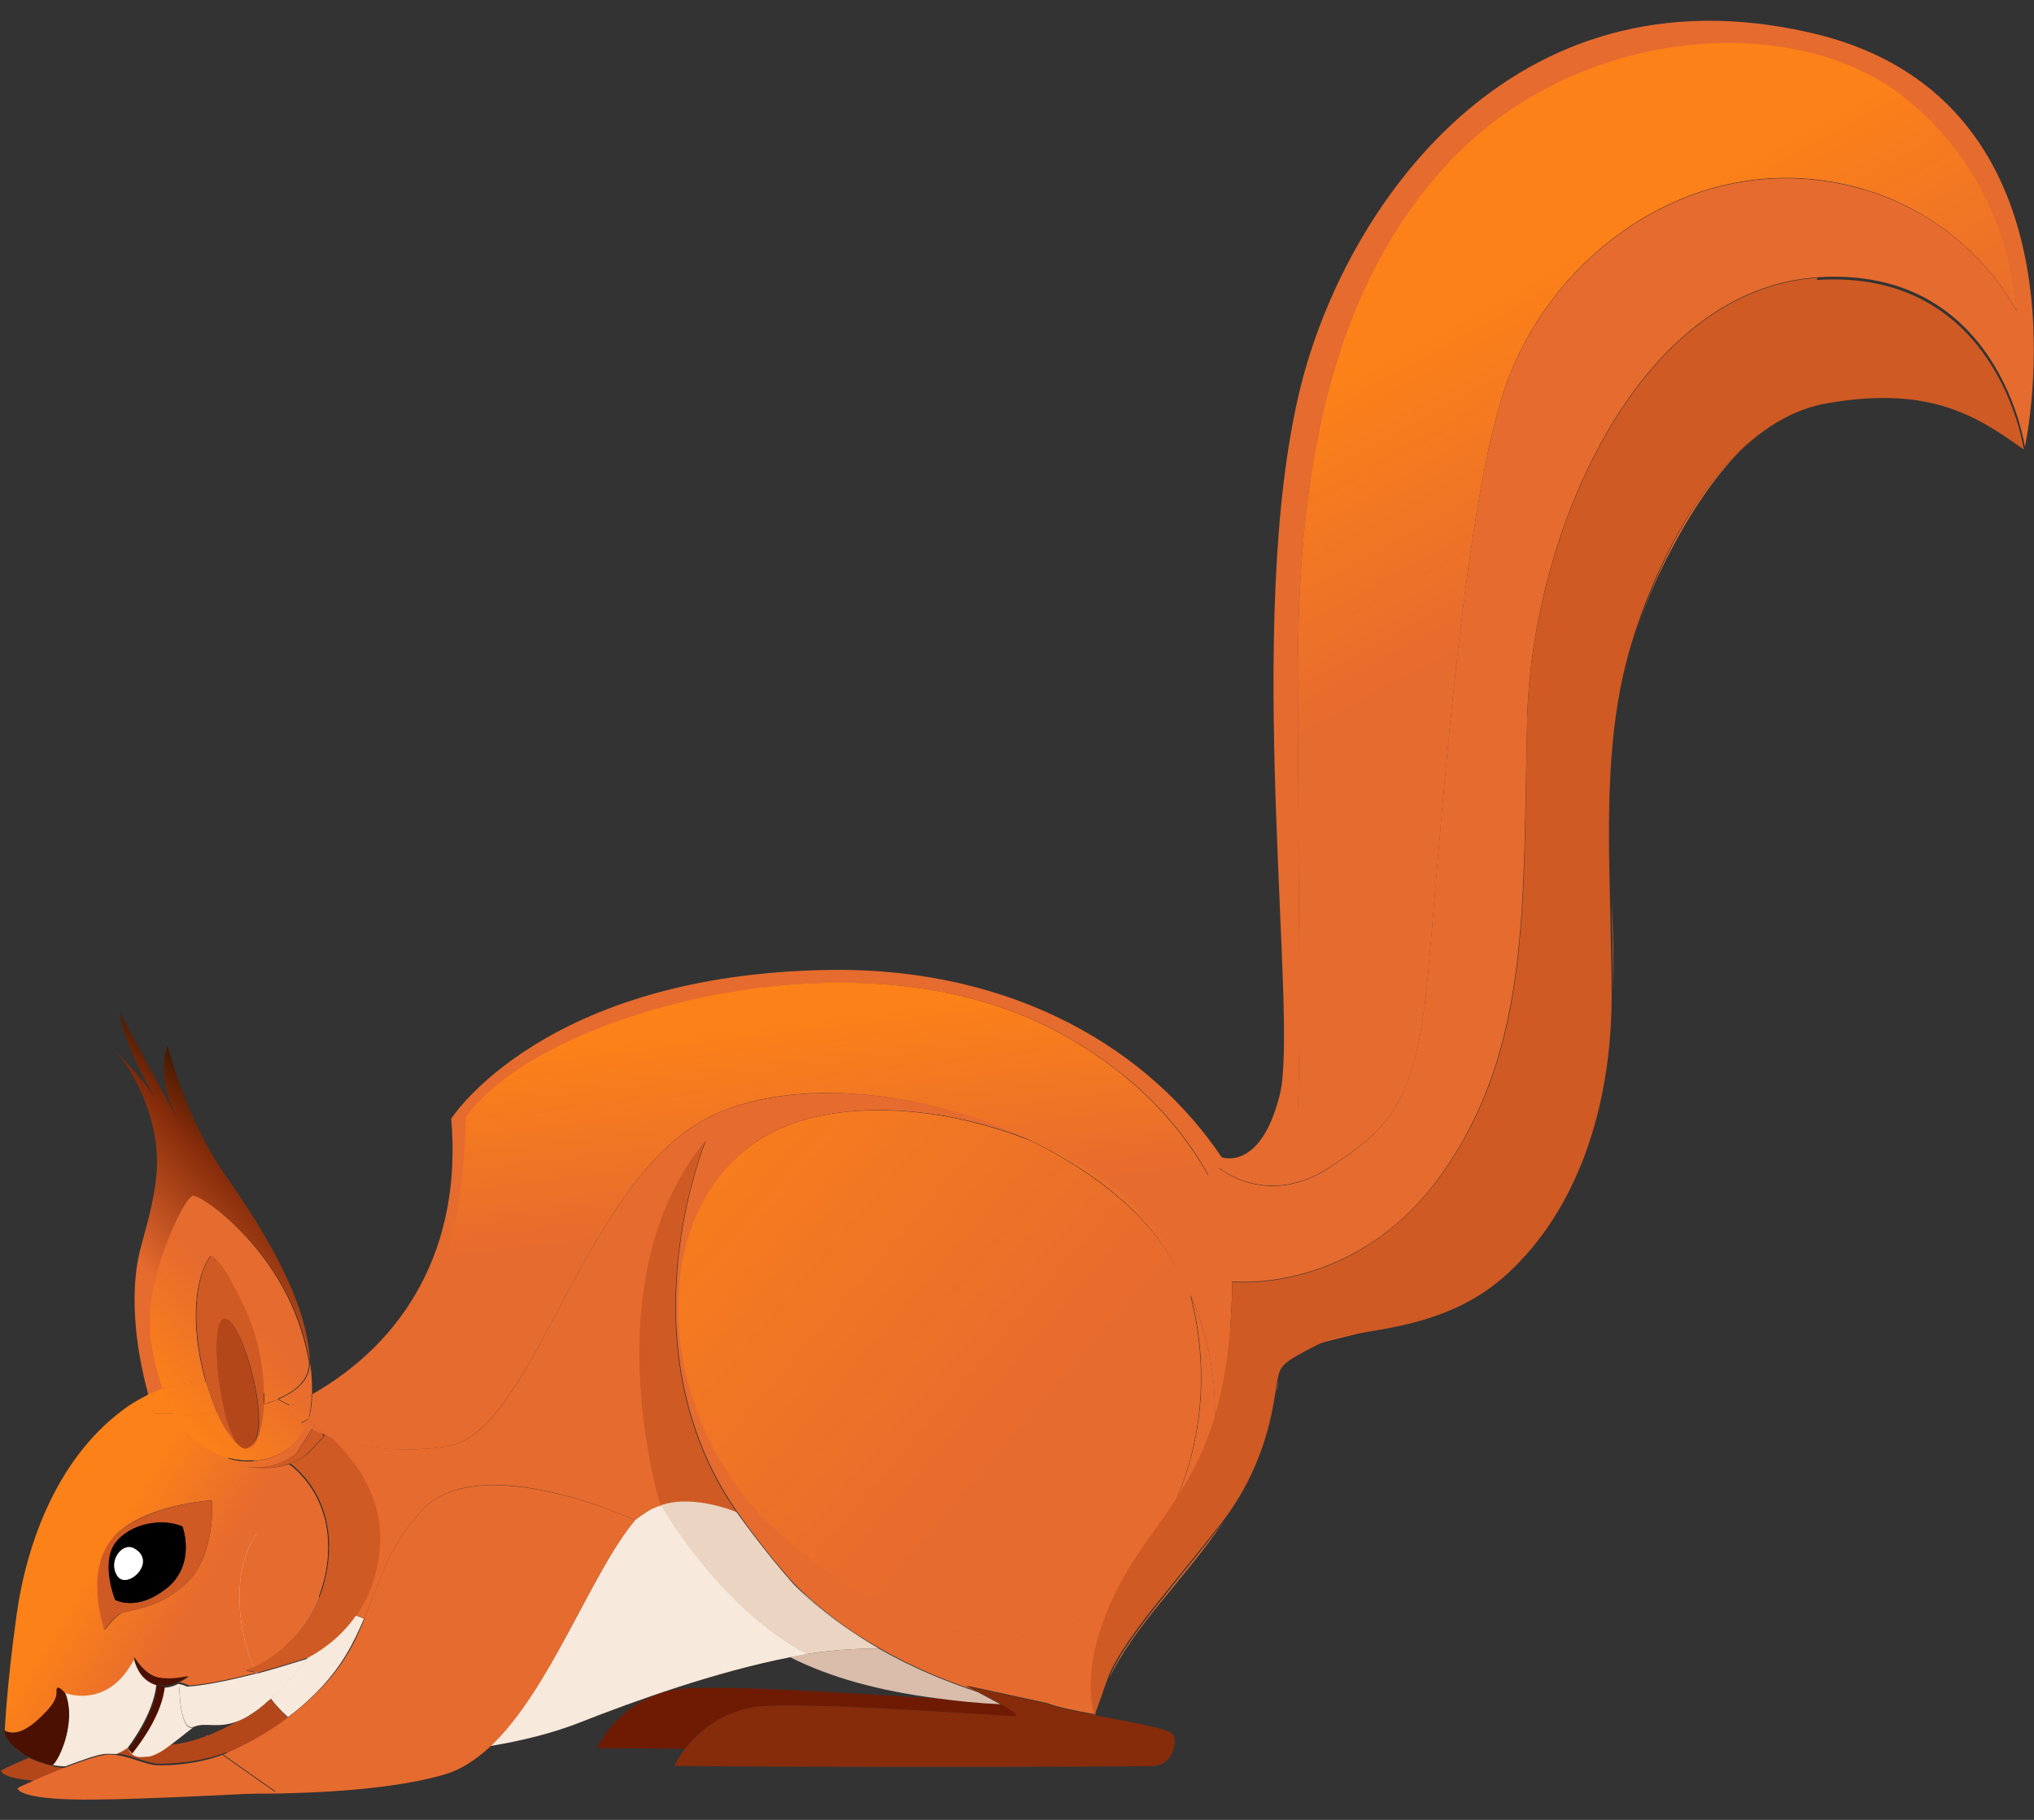 <?xml version="1.0" encoding="UTF-8"?>
<svg id="house_media_move" xmlns="http://www.w3.org/2000/svg" width="38" height="34" xmlns:xlink="http://www.w3.org/1999/xlink" viewBox="0 0 38 34">
  <rect x="0" y="0" width="38" height="34" fill="#333333" stroke="none"/>
  <defs>
    <style>
      .cls-1 {
        fill: url(#_裼隯澵_胙琅韃炅_28-21);
      }

      .cls-2 {
        fill: url(#_裼隯澵_胙琅韃炅_28-23);
      }

      .cls-3 {
        fill: url(#_裼隯澵_胙琅韃炅_28-20);
      }

      .cls-4 {
        fill: url(#_裼隯澵_胙琅韃炅_28-32);
      }

      .cls-5 {
        fill: url(#_裼隯澵_胙琅韃炅_28-41);
      }

      .cls-6 {
        fill: url(#_裼隯澵_胙琅韃炅_52-5);
      }

      .cls-7 {
        fill: #ebd4c1;
      }

      .cls-8 {
        fill: url(#_裼隯澵_胙琅韃炅_28-31);
      }

      .cls-9 {
        fill: url(#_裼隯澵_胙琅韃炅_28-13);
      }

      .cls-10 {
        fill: #6f1b04;
      }

      .cls-11 {
        fill: url(#_裼隯澵_胙琅韃炅_28-16);
      }

      .cls-12 {
        fill: url(#_裼隯澵_胙琅韃炅_28-33);
      }

      .cls-13 {
        fill: url(#_裼隯澵_胙琅韃炅_28-30);
      }

      .cls-14 {
        fill: #862c0b;
      }

      .cls-15 {
        fill: url(#_裼隯澵_胙琅韃炅_28-5);
      }

      .cls-16 {
        fill: #fff;
      }

      .cls-17 {
        fill: url(#_裼隯澵_胙琅韃炅_28-14);
      }

      .cls-18 {
        fill: url(#_裼隯澵_胙琅韃炅_28-34);
      }

      .cls-19 {
        fill: url(#_裼隯澵_胙琅韃炅_28-24);
      }

      .cls-20 {
        fill: url(#_裼隯澵_胙琅韃炅_28-10);
      }

      .cls-21 {
        fill: url(#_裼隯澵_胙琅韃炅_28-27);
      }

      .cls-22 {
        fill: none;
      }

      .cls-23 {
        fill: url(#_裼隯澵_胙琅韃炅_28);
      }

      .cls-24 {
        fill: url(#_裼隯澵_胙琅韃炅_28-6);
      }

      .cls-25 {
        fill: #cf5a24;
      }

      .cls-26 {
        fill: url(#_裼隯澵_胙琅韃炅_28-19);
      }

      .cls-27 {
        fill: url(#_裼隯澵_胙琅韃炅_28-35);
      }

      .cls-28 {
        fill: url(#_裼隯澵_胙琅韃炅_28-9);
      }

      .cls-29 {
        fill: url(#_裼隯澵_胙琅韃炅_28-36);
      }

      .cls-30 {
        fill: url(#_裼隯澵_胙琅韃炅_28-18);
      }

      .cls-31 {
        fill: url(#_裼隯澵_胙琅韃炅_28-22);
      }

      .cls-32 {
        fill: url(#_裼隯澵_胙琅韃炅_28-29);
      }

      .cls-33 {
        fill: #b4471a;
      }

      .cls-34 {
        fill: url(#_裼隯澵_胙琅韃炅_28-4);
      }

      .cls-35 {
        fill: url(#_裼隯澵_胙琅韃炅_52);
      }

      .cls-36 {
        fill: url(#_裼隯澵_胙琅韃炅_28-3);
      }

      .cls-37 {
        fill: url(#_裼隯澵_胙琅韃炅_28-17);
      }

      .cls-38 {
        fill: url(#_裼隯澵_胙琅韃炅_28-28);
      }

      .cls-39 {
        fill: url(#_裼隯澵_胙琅韃炅_28-7);
      }

      .cls-40 {
        fill: url(#_裼隯澵_胙琅韃炅_28-8);
      }

      .cls-41 {
        fill: #4b1000;
      }

      .cls-42 {
        fill: url(#_裼隯澵_胙琅韃炅_52-2);
      }

      .cls-43 {
        fill: url(#_裼隯澵_胙琅韃炅_52-3);
      }

      .cls-44 {
        fill: url(#_裼隯澵_胙琅韃炅_52-4);
      }

      .cls-45 {
        fill: url(#_裼隯澵_胙琅韃炅_28-40);
      }

      .cls-46 {
        fill: #d9bcaa;
      }

      .cls-47 {
        fill: url(#_裼隯澵_胙琅韃炅_28-37);
      }

      .cls-48 {
        fill: #e66b2f;
      }

      .cls-49 {
        fill: url(#_裼隯澵_胙琅韃炅_28-2);
      }

      .cls-50 {
        fill: url(#_裼隯澵_胙琅韃炅_28-25);
      }

      .cls-51 {
        fill: url(#_裼隯澵_胙琅韃炅_28-38);
      }

      .cls-52 {
        fill: url(#_裼隯澵_胙琅韃炅_28-12);
      }

      .cls-53 {
        fill: url(#_裼隯澵_胙琅韃炅_28-11);
      }

      .cls-54 {
        fill: url(#_裼隯澵_胙琅韃炅_28-15);
      }

      .cls-55 {
        fill: #f7e9db;
      }

      .cls-56 {
        fill: url(#_裼隯澵_胙琅韃炅_28-39);
      }

      .cls-57 {
        fill: url(#_裼隯澵_胙琅韃炅_28-26);
      }
    </style>
    <linearGradient id="_裼隯澵_胙琅韃炅_52" data-name="ﾁ裼隯澵隆 胙琅韃炅 52" x1="2373.26" y1="-171.88" x2="2378.22" y2="-171.88" gradientTransform="translate(1829.84 -1505.74) rotate(135.94) scale(1 -1)" gradientUnits="userSpaceOnUse">
      <stop offset=".05" stop-color="#491b02"/>
      <stop offset=".21" stop-color="#862c0b"/>
      <stop offset=".68" stop-color="#e66b2f"/>
    </linearGradient>
    <linearGradient id="_裼隯澵_胙琅韃炅_28" data-name="ﾁ裼隯澵隆 胙琅韃炅 28" x1="-812.11" y1="-332.12" x2="-813.37" y2="-335.11" gradientTransform="translate(856.41 -176.17) rotate(-35.87)" gradientUnits="userSpaceOnUse">
      <stop offset=".12" stop-color="#e66b2f"/>
      <stop offset=".73" stop-color="#fc8118"/>
    </linearGradient>
    <linearGradient id="_裼隯澵_胙琅韃炅_28-2" data-name="ﾁ裼隯澵隆 胙琅韃炅 28" x1="-815.4" y1="-330.74" x2="-816.65" y2="-333.73" xlink:href="#_裼隯澵_胙琅韃炅_28"/>
    <linearGradient id="_裼隯澵_胙琅韃炅_28-3" data-name="ﾁ裼隯澵隆 胙琅韃炅 28" x1="-815.38" y1="-330.75" x2="-816.63" y2="-333.74" xlink:href="#_裼隯澵_胙琅韃炅_28"/>
    <linearGradient id="_裼隯澵_胙琅韃炅_28-4" data-name="ﾁ裼隯澵隆 胙琅韃炅 28" x1="-815.39" y1="-330.75" x2="-816.64" y2="-333.73" xlink:href="#_裼隯澵_胙琅韃炅_28"/>
    <linearGradient id="_裼隯澵_胙琅韃炅_28-5" data-name="ﾁ裼隯澵隆 胙琅韃炅 28" x1="-814.3" y1="-331.2" x2="-815.56" y2="-334.19" xlink:href="#_裼隯澵_胙琅韃炅_28"/>
    <linearGradient id="_裼隯澵_胙琅韃炅_28-6" data-name="ﾁ裼隯澵隆 胙琅韃炅 28" x1="-814.33" y1="-331.19" x2="-815.58" y2="-334.18" xlink:href="#_裼隯澵_胙琅韃炅_28"/>
    <linearGradient id="_裼隯澵_胙琅韃炅_28-7" data-name="ﾁ裼隯澵隆 胙琅韃炅 28" x1="-814.48" y1="-331.13" x2="-815.73" y2="-334.12" xlink:href="#_裼隯澵_胙琅韃炅_28"/>
    <linearGradient id="_裼隯澵_胙琅韃炅_28-8" data-name="ﾁ裼隯澵隆 胙琅韃炅 28" x1="-814.39" y1="-331.17" x2="-815.64" y2="-334.15" xlink:href="#_裼隯澵_胙琅韃炅_28"/>
    <linearGradient id="_裼隯澵_胙琅韃炅_28-9" data-name="ﾁ裼隯澵隆 胙琅韃炅 28" x1="-815.35" y1="-330.77" x2="-816.6" y2="-333.75" xlink:href="#_裼隯澵_胙琅韃炅_28"/>
    <linearGradient id="_裼隯澵_胙琅韃炅_28-10" data-name="ﾁ裼隯澵隆 胙琅韃炅 28" x1="-811.05" y1="-332.57" x2="-812.31" y2="-335.56" xlink:href="#_裼隯澵_胙琅韃炅_28"/>
    <linearGradient id="_裼隯澵_胙琅韃炅_28-11" data-name="ﾁ裼隯澵隆 胙琅韃炅 28" x1="-812.1" y1="-332.13" x2="-813.36" y2="-335.11" xlink:href="#_裼隯澵_胙琅韃炅_28"/>
    <linearGradient id="_裼隯澵_胙琅韃炅_28-12" data-name="ﾁ裼隯澵隆 胙琅韃炅 28" x1="-809.24" y1="-333.33" x2="-810.49" y2="-336.32" xlink:href="#_裼隯澵_胙琅韃炅_28"/>
    <linearGradient id="_裼隯澵_胙琅韃炅_52-2" data-name="ﾁ裼隯澵隆 胙琅韃炅 52" x1="2373.26" y1="-169.66" x2="2378.22" y2="-169.66" xlink:href="#_裼隯澵_胙琅韃炅_52"/>
    <linearGradient id="_裼隯澵_胙琅韃炅_28-13" data-name="ﾁ裼隯澵隆 胙琅韃炅 28" x1="-809" y1="-333.43" x2="-810.25" y2="-336.42" xlink:href="#_裼隯澵_胙琅韃炅_28"/>
    <linearGradient id="_裼隯澵_胙琅韃炅_28-14" data-name="ﾁ裼隯澵隆 胙琅韃炅 28" x1="-704.82" y1="-372.24" x2="-708.38" y2="-372.79" gradientTransform="translate(735.59 -295.56) rotate(-51.59)" xlink:href="#_裼隯澵_胙琅韃炅_28"/>
    <linearGradient id="_裼隯澵_胙琅韃炅_28-15" data-name="ﾁ裼隯澵隆 胙琅韃炅 28" x1="-704.87" y1="-371.93" x2="-708.43" y2="-372.48" gradientTransform="translate(735.59 -295.56) rotate(-51.59)" xlink:href="#_裼隯澵_胙琅韃炅_28"/>
    <linearGradient id="_裼隯澵_胙琅韃炅_52-3" data-name="ﾁ裼隯澵隆 胙琅韃炅 52" x1="2373.26" y1="-170.08" x2="2378.22" y2="-170.08" xlink:href="#_裼隯澵_胙琅韃炅_52"/>
    <linearGradient id="_裼隯澵_胙琅韃炅_28-16" data-name="ﾁ裼隯澵隆 胙琅韃炅 28" x1="-704.51" y1="-374.24" x2="-708.07" y2="-374.79" gradientTransform="translate(735.59 -295.56) rotate(-51.59)" xlink:href="#_裼隯澵_胙琅韃炅_28"/>
    <linearGradient id="_裼隯澵_胙琅韃炅_28-17" data-name="ﾁ裼隯澵隆 胙琅韃炅 28" x1="-808.95" y1="-333.46" x2="-810.2" y2="-336.44" xlink:href="#_裼隯澵_胙琅韃炅_28"/>
    <linearGradient id="_裼隯澵_胙琅韃炅_28-18" data-name="ﾁ裼隯澵隆 胙琅韃炅 28" x1="-704.72" y1="-372.85" x2="-708.29" y2="-373.4" gradientTransform="translate(735.59 -295.56) rotate(-51.59)" xlink:href="#_裼隯澵_胙琅韃炅_28"/>
    <linearGradient id="_裼隯澵_胙琅韃炅_28-19" data-name="ﾁ裼隯澵隆 胙琅韃炅 28" x1="-808.09" y1="-333.81" x2="-809.34" y2="-336.8" xlink:href="#_裼隯澵_胙琅韃炅_28"/>
    <linearGradient id="_裼隯澵_胙琅韃炅_28-20" data-name="ﾁ裼隯澵隆 胙琅韃炅 28" x1="-704.81" y1="-372.31" x2="-708.37" y2="-372.86" gradientTransform="translate(735.59 -295.56) rotate(-51.59)" xlink:href="#_裼隯澵_胙琅韃炅_28"/>
    <linearGradient id="_裼隯澵_胙琅韃炅_28-21" data-name="ﾁ裼隯澵隆 胙琅韃炅 28" x1="-808.55" y1="-333.62" x2="-809.8" y2="-336.61" xlink:href="#_裼隯澵_胙琅韃炅_28"/>
    <linearGradient id="_裼隯澵_胙琅韃炅_28-22" data-name="ﾁ裼隯澵隆 胙琅韃炅 28" x1="-704.84" y1="-372.12" x2="-708.4" y2="-372.67" gradientTransform="translate(735.59 -295.56) rotate(-51.59)" xlink:href="#_裼隯澵_胙琅韃炅_28"/>
    <linearGradient id="_裼隯澵_胙琅韃炅_52-4" data-name="ﾁ裼隯澵隆 胙琅韃炅 52" x1="2373.26" y1="-168.34" x2="2378.22" y2="-168.34" xlink:href="#_裼隯澵_胙琅韃炅_52"/>
    <linearGradient id="_裼隯澵_胙琅韃炅_28-23" data-name="ﾁ裼隯澵隆 胙琅韃炅 28" x1="-807.99" y1="-333.86" x2="-809.25" y2="-336.84" xlink:href="#_裼隯澵_胙琅韃炅_28"/>
    <linearGradient id="_裼隯澵_胙琅韃炅_28-24" data-name="ﾁ裼隯澵隆 胙琅韃炅 28" x1="-704.78" y1="-372.5" x2="-708.34" y2="-373.05" gradientTransform="translate(735.59 -295.56) rotate(-51.59)" xlink:href="#_裼隯澵_胙琅韃炅_28"/>
    <linearGradient id="_裼隯澵_胙琅韃炅_52-5" data-name="ﾁ裼隯澵隆 胙琅韃炅 52" x1="2373.26" y1="-169.33" x2="2378.22" y2="-169.33" xlink:href="#_裼隯澵_胙琅韃炅_52"/>
    <linearGradient id="_裼隯澵_胙琅韃炅_28-25" data-name="ﾁ裼隯澵隆 胙琅韃炅 28" x1="-808.67" y1="-333.57" x2="-809.93" y2="-336.56" xlink:href="#_裼隯澵_胙琅韃炅_28"/>
    <linearGradient id="_裼隯澵_胙琅韃炅_28-26" data-name="ﾁ裼隯澵隆 胙琅韃炅 28" x1="-704.63" y1="-373.45" x2="-708.19" y2="-374.01" gradientTransform="translate(735.59 -295.56) rotate(-51.59)" xlink:href="#_裼隯澵_胙琅韃炅_28"/>
    <linearGradient id="_裼隯澵_胙琅韃炅_28-27" data-name="ﾁ裼隯澵隆 胙琅韃炅 28" x1="2595.39" y1="23.58" x2="2596.12" y2="17.53" gradientTransform="translate(2609.51) rotate(-180) scale(1 -1)" xlink:href="#_裼隯澵_胙琅韃炅_28"/>
    <linearGradient id="_裼隯澵_胙琅韃炅_28-28" data-name="ﾁ裼隯澵隆 胙琅韃炅 28" x1="-807.98" y1="-333.86" x2="-809.23" y2="-336.85" xlink:href="#_裼隯澵_胙琅韃炅_28"/>
    <linearGradient id="_裼隯澵_胙琅韃炅_28-29" data-name="ﾁ裼隯澵隆 胙琅韃炅 28" x1="2603.96" y1="24.61" x2="2604.69" y2="18.56" gradientTransform="translate(2609.51) rotate(-180) scale(1 -1)" xlink:href="#_裼隯澵_胙琅韃炅_28"/>
    <linearGradient id="_裼隯澵_胙琅韃炅_28-30" data-name="ﾁ裼隯澵隆 胙琅韃炅 28" x1="-704.9" y1="-371.72" x2="-708.46" y2="-372.27" gradientTransform="translate(735.59 -295.56) rotate(-51.59)" xlink:href="#_裼隯澵_胙琅韃炅_28"/>
    <linearGradient id="_裼隯澵_胙琅韃炅_28-31" data-name="ﾁ裼隯澵隆 胙琅韃炅 28" x1="2603.98" y1="24.61" x2="2604.71" y2="18.57" gradientTransform="translate(2609.51) rotate(-180) scale(1 -1)" xlink:href="#_裼隯澵_胙琅韃炅_28"/>
    <linearGradient id="_裼隯澵_胙琅韃炅_28-32" data-name="ﾁ裼隯澵隆 胙琅韃炅 28" x1="-807.98" y1="-333.86" x2="-809.23" y2="-336.85" xlink:href="#_裼隯澵_胙琅韃炅_28"/>
    <linearGradient id="_裼隯澵_胙琅韃炅_28-33" data-name="ﾁ裼隯澵隆 胙琅韃炅 28" x1="-704.9" y1="-371.71" x2="-708.46" y2="-372.26" gradientTransform="translate(735.59 -295.56) rotate(-51.59)" xlink:href="#_裼隯澵_胙琅韃炅_28"/>
    <linearGradient id="_裼隯澵_胙琅韃炅_28-34" data-name="ﾁ裼隯澵隆 胙琅韃炅 28" x1="2604.05" y1="24.62" x2="2604.78" y2="18.58" gradientTransform="translate(2609.51) rotate(-180) scale(1 -1)" xlink:href="#_裼隯澵_胙琅韃炅_28"/>
    <linearGradient id="_裼隯澵_胙琅韃炅_28-35" data-name="ﾁ裼隯澵隆 胙琅韃炅 28" x1="2603.77" y1="24.59" x2="2604.49" y2="18.54" gradientTransform="translate(2609.51) rotate(-180) scale(1 -1)" xlink:href="#_裼隯澵_胙琅韃炅_28"/>
    <linearGradient id="_裼隯澵_胙琅韃炅_28-36" data-name="ﾁ裼隯澵隆 胙琅韃炅 28" x1="2603.91" y1="24.6" x2="2604.64" y2="18.56" gradientTransform="translate(2609.51) rotate(-180) scale(1 -1)" xlink:href="#_裼隯澵_胙琅韃炅_28"/>
    <linearGradient id="_裼隯澵_胙琅韃炅_28-37" data-name="ﾁ裼隯澵隆 胙琅韃炅 28" x1="2603.84" y1="24.6" x2="2604.57" y2="18.55" gradientTransform="translate(2609.51) rotate(-180) scale(1 -1)" xlink:href="#_裼隯澵_胙琅韃炅_28"/>
    <linearGradient id="_裼隯澵_胙琅韃炅_28-38" data-name="ﾁ裼隯澵隆 胙琅韃炅 28" x1="2588.81" y1="28.05" x2="2600.99" y2="17.61" gradientTransform="translate(2609.51) rotate(-180) scale(1 -1)" xlink:href="#_裼隯澵_胙琅韃炅_28"/>
    <linearGradient id="_裼隯澵_胙琅韃炅_28-39" data-name="ﾁ裼隯澵隆 胙琅韃炅 28" x1="2588.75" y1="22.78" x2="2589.48" y2="16.73" gradientTransform="translate(2609.51) rotate(-180) scale(1 -1)" xlink:href="#_裼隯澵_胙琅韃炅_28"/>
    <linearGradient id="_裼隯澵_胙琅韃炅_28-40" data-name="ﾁ裼隯澵隆 胙琅韃炅 28" x1="2586.06" y1="24.84" x2="2598.24" y2="14.4" gradientTransform="translate(2609.51) rotate(-180) scale(1 -1)" xlink:href="#_裼隯澵_胙琅韃炅_28"/>
    <linearGradient id="_裼隯澵_胙琅韃炅_28-41" data-name="ﾁ裼隯澵隆 胙琅韃炅 28" x1="2579.89" y1="12.17" x2="2584.27" y2="4.18" gradientTransform="translate(2609.51) rotate(-180) scale(1 -1)" xlink:href="#_裼隯澵_胙琅韃炅_28"/>
  </defs>
  <rect class="cls-22" width="38" height="34"/>
  <g>
    <path class="cls-22" d="M5.07,31.74s0,0,0,0c-.04.03-.08.07-.12.1.04-.03.09-.06.13-.1Z"/>
    <path class="cls-22" d="M3.63,32.26s0,0,0,0c0,0-.01,0-.02.01-.16.11-.3.24-.44.34.21-.03.45-.08.67-.16.18-.08.39-.17.6-.29-.37.14-.6,0-.8.1Z"/>
    <path class="cls-33" d="M5.07,31.74s-.09.07-.13.1c-.03.03-.07.06-.11.09-.15.12-.28.19-.4.23-.21.12-.42.21-.6.29,0,0,0,0,0,0l.42.3c.34-.15.73-.35,1.13-.66-.12-.1-.22-.22-.32-.35Z"/>
    <path class="cls-33" d="M.98,32.98s0,0,0,0c0,0-.02,0-.03,0,0,0,0,0,0,0-.1-.02-.19-.05-.27-.08,0,0,0,0,0,0,0,0-.06-.02-.14-.06-.29.12-.52.23-.52.24,0,.02.02.14.64.19.16-.07.37-.16.58-.24-.08,0-.16-.01-.25-.03Z"/>
    <path class="cls-33" d="M3.84,32.44c-.22.08-.45.14-.67.16-.13.09-.25.17-.38.2,0,0-.02,0-.02,0,0,0,0,0,0,0,0,0,0,0,0,0-.01,0-.02,0-.03,0-.2.03-.27-.03-.33-.13,0-.01-.01-.02-.01-.02,0,0-.08.05-.2.11.29.04.56.19.77.19.26,0,.77-.03,1.22-.2.03-.01.06-.02.09-.04l-.42-.3s0,0,0,0Z"/>
    <path class="cls-10" d="M14.34,31.87c1.25-.05,4.34.19,4.61.19.12,0-.04-.11-.25-.22-.41-.02-.81-.06-1.18-.11,0,0-.01,0-.02,0-.27,0-3.35-.24-4.61-.19-1.25.05-1.73,1.1-1.73,1.12,0,0,.67,0,1.64.01.24-.32.73-.76,1.54-.8Z"/>
    <path class="cls-46" d="M18.29,31.62c-.58-.19-1.23-.45-1.87-.82h0,0c-.68-.01-1.34.1-1.34.1,0,0,0,0,0,0-.1.02-.21.04-.32.06.75.38,1.66.63,2.75.77.37.05.76.09,1.18.11-.13-.07-.28-.15-.41-.22Z"/>
    <path class="cls-55" d="M5.74,30.98c-.04.06-.26.38-.68.75,0,0,0,0,0,0,.09.13.2.24.32.35.18-.13.36-.29.53-.46.47-.47.7-.93.89-1.38-.05-.02-.1-.04-.16-.06-.25.36-.58.62-.91.8Z"/>
    <path class="cls-55" d="M12.35,28.12c-.08.02-.16.06-.23.1-.08.05-.17.11-.26.18-.81.97-1.58,3.17-2.7,4.22.61-.1,1.2-.25,1.7-.45.99-.39,2.52-.94,3.91-1.21.11-.02.21-.04.32-.06-1.64-.85-2.72-2.77-2.73-2.78Z"/>
    <path class="cls-55" d="M14.82,29.59c.56.62,1.59,1.21,1.6,1.21h0c-.55-.32-1.1-.72-1.6-1.21,0,0,0,0,0,0Z"/>
    <path class="cls-48" d="M20.16,30.26c-1.2.71-3.5.3-5.68-1.71-2.18-2-2.49-5.78-.32-7.24,1.2-.8,3.32-.72,5.11,0-1.85-.88-4.15-1.19-5.78-.55-2.59,1.03-3.45,6.01-5.14,6.26-.98.15-1.74-.02-2.21-.19.37.33,1.01,1.05.95,2.04-.03.53-.2.97-.44,1.31.05.02.1.04.16.06.26-.65.43-1.31,1.06-2.01,1.07-1.19,3.99.17,3.99.17,0,0,0,0,0,0,.09-.07.18-.13.26-.18.07-.04.15-.07.23-.1h0s-1.31-4.21.84-6.81c0,0-1.59,3.8.58,6.93,0,0,.5.72,1.06,1.34.5.5,1.05.9,1.6,1.21.64.37,1.29.63,1.87.82-.14-.07-.25-.12-.25-.12l1.52.33c.17.07.52.14.9.21-.05-.13-.29-.98.44-2.39,0,0,0,0,0,0-.25.26-.51.46-.74.6Z"/>
    <path class="cls-48" d="M7.9,24.49c.83-1.36.81-3.61.81-3.61,1.28-1.86,7.06-3.59,10.86-1.7,1.4.7,2.4,1.68,3.01,2.78.11-.29.25-.33.25-.33h0c-1.34-2-3.84-3.54-7.28-3.51-5.39.06-7.12,2.78-7.12,2.78.21,2.43-.89,4.18-2.6,5.15,0,.22-.04.38-.06.45.39-.23,1.46-.91,2.13-2.01Z"/>
    <path class="cls-48" d="M22.25,24.21s0,0,0,0c.37,1.48.17,2.77-.27,3.8.27-.42.53-.9.72-1.53.01-.63-.08-1.42-.45-2.27Z"/>
    <path class="cls-48" d="M20.72,31.36c.48-1,1.4-1.85,2.14-2.93,0,0,0,0,0,0-.88,1.15-1.88,2.23-2.14,2.93Z"/>
    <path class="cls-48" d="M23.88,25.8s-.01.11-.03.18c0-.06.02-.12.03-.18Z"/>
    <path class="cls-35" d="M2.81,24.71c-.02-.96.63-2.31.79-2.36.16-.05,1.33.79,1.89,2.1.16.38.25.72.3,1.01,0,0,0,0,0,0-.03-1.1-.81-2.41-1.57-3.49-.76-1.08-1.09-2.44-1.09-2.44-.18.52.04,1.1.17,1.36-.35-.67-1.07-1.98-1.07-1.98.13.76.69,1.63.69,1.63-.29-.44-.81-.95-.81-.95,0,0,.47.46.7,1.29.24.83.1,1.4-.17,2.39-.28,1-.03,2.2.13,2.78.09-.04.19-.08.29-.11-.12-.34-.23-.79-.24-1.24Z"/>
    <path class="cls-23" d="M.88,31.96c.26-.28.14-.38.19-.42.04-.04.15.1.15.1,0,0,.8.31,1.29-.64,0,0,0,.05.05.12-.03-.08-.04-.15-.04-.15,0,0,.19.33.46.38.27.05.55-.03.55-.03,0,0-.07.06-.18.11.07.01.13.03.18.06.29-.02.68-.09,1.26-.24,0,0,0,0,0-.01-.07,0-.14-.01-.19-.03,0,0,.06-.02.15-.07-.38-.89-.35-1.97.07-2.52-.28-.49-.46-1.02-.56-1.4-.55-.17-.92-.64-.92-.64,0,0-.03-.06-.08-.17-.22,0-.37,0-.37,0,0,0-.05-.13-.11-.36-.12.06-.25.13-.37.21-1.32.91-1.91,2.55-2.1,3.91-.19,1.37-.22,2.16-.22,2.16.25.13.54-.1.8-.38ZM2.12,28.72c.56-.62,1.84-.69,1.84-.69,0,0,.08.99-.45,1.52-.53.53-1.14.52-1.26.6-.13.08-.29.3-.29.3,0,0-.39-1.12.17-1.73Z"/>
    <path class="cls-49" d="M.48,32.8s0,0,0,0c0,0,0,0,0,0Z"/>
    <path class="cls-36" d="M.27,32.65s0,0,0,0c0,0,0,0,0,0Z"/>
    <path class="cls-34" d="M.47,32.79c-.06-.04-.13-.09-.2-.15.05.05.12.1.2.15Z"/>
    <path class="cls-33" d="M2.79,32.81s-.01,0-.02,0c0,0,.01,0,.02,0Z"/>
    <path class="cls-15" d="M2.79,32.81s-.01,0-.02,0c0,0,.01,0,.02,0Z"/>
    <path class="cls-33" d="M2.76,32.81s-.02,0-.03,0c.01,0,.02,0,.03,0Z"/>
    <path class="cls-24" d="M2.76,32.81s-.02,0-.03,0c.01,0,.02,0,.03,0Z"/>
    <path class="cls-33" d="M2.18,32.78s0,0,0,0c.13-.06.2-.11.2-.11,0,0-.08.05-.2.11Z"/>
    <path class="cls-39" d="M2.18,32.78s0,0,0,0c.13-.06.2-.11.2-.11,0,0-.08.05-.2.11Z"/>
    <path class="cls-33" d="M2.4,32.69s0-.01-.01-.02c0,0,0,0,.01.02Z"/>
    <path class="cls-40" d="M2.4,32.69s0-.01-.01-.02c0,0,0,0,.01.02Z"/>
    <path class="cls-33" d="M.88,32.95h0c-.09-.02-.19-.06-.21-.07.08.03.17.06.27.08,0,0,0,0,0,0-.02,0-.04-.01-.06-.02,0,0,0,0,0,0Z"/>
    <path class="cls-28" d="M.88,32.95h0c-.09-.02-.19-.06-.21-.07.08.03.17.06.27.08,0,0,0,0,0,0-.02,0-.04-.01-.06-.02,0,0,0,0,0,0Z"/>
    <path class="cls-55" d="M5.95,29.84c-.11-.07-.22-.15-.33-.23-.34-.26-.6-.61-.81-.98-.42.54-.45,1.62-.07,2.52.29-.14.91-.52,1.22-1.31Z"/>
    <path class="cls-20" d="M5.95,29.84c-.11-.07-.22-.15-.33-.23-.34-.26-.6-.61-.81-.98-.42.54-.45,1.62-.07,2.52.29-.14.91-.52,1.22-1.31Z"/>
    <path class="cls-55" d="M4.77,31.24s0,0,0,.01c.02,0,.04,0,.06-.01-.02,0-.04,0-.06,0Z"/>
    <path class="cls-53" d="M4.77,31.24s0,0,0,.01c.02,0,.04,0,.06-.01-.02,0-.04,0-.06,0Z"/>
    <path class="cls-48" d="M5.62,29.61c.11.08.22.16.33.23.05-.14.1-.29.13-.45.27-1.41-.68-2.03-.68-2.03h0c-.2.06-.49.11-.86.03,0,0-.01,0-.01,0,0,0,0,0,.01,0,.08.02.6.1.99-.24l.29-.45s-.07-.04-.1-.05c-.08.18-.33.59-.97.65-.18.02-.35,0-.51-.06.1.38.28.9.56,1.4.21.37.48.72.81.98Z"/>
    <path class="cls-52" d="M5.62,29.61c.11.08.22.16.33.23.05-.14.1-.29.13-.45.27-1.41-.68-2.03-.68-2.03h0c-.2.06-.49.11-.86.03,0,0-.01,0-.01,0,0,0,0,0,.01,0,.08.02.6.1.99-.24l.29-.45s-.07-.04-.1-.05c-.08.18-.33.59-.97.65-.18.02-.35,0-.51-.06.1.38.28.9.56,1.4.21.37.48.72.81.98Z"/>
    <path class="cls-42" d="M3.24,26.42c-.05-.11-.12-.28-.19-.48-.1.03-.19.07-.29.11.06.22.11.36.11.36,0,0,.14,0,.37,0Z"/>
    <path class="cls-9" d="M3.24,26.42c-.05-.11-.12-.28-.19-.48-.1.03-.19.07-.29.11.06.22.11.36.11.36,0,0,.14,0,.37,0Z"/>
    <path class="cls-25" d="M2.25,30.15c.13-.08.74-.07,1.26-.6.53-.53.45-1.52.45-1.52,0,0-1.28.08-1.84.69-.56.62-.17,1.73-.17,1.73,0,0,.17-.23.29-.3ZM2.19,28.78c.34-.37.92-.4,1.22-.26,0,0,.26.7-.29,1.15-.55.45-.96.22-.96.22,0,0-.3-.74.04-1.11Z"/>
    <path d="M3.12,29.67c.55-.45.29-1.15.29-1.15-.3-.14-.88-.11-1.22.26-.34.37-.04,1.11-.04,1.11,0,0,.41.23.96-.22ZM2.51,28.93c.44.26-.15.79-.32.51-.18-.28.1-.64.32-.51Z"/>
    <path class="cls-17" d="M5.2,26.14c.08.04.15.08.23.12.14-.06.27-.13.4-.21,0-.16,0-.36-.04-.59,0,.32-.24.53-.59.68Z"/>
    <path class="cls-48" d="M5.76,26.51s0,0,0,0c.02-.07.05-.23.06-.45-.13.07-.27.14-.4.21.13.08.24.16.34.25Z"/>
    <path class="cls-54" d="M5.76,26.51s0,0,0,0c.02-.07.05-.23.06-.45-.13.07-.27.14-.4.21.13.08.24.16.34.25Z"/>
    <path class="cls-43" d="M3.59,22.35c-.16.05-.81,1.4-.79,2.36,0,.45.12.89.24,1.24.27-.09.54-.13.8-.13-.23-.8-.29-1.79.08-2.35,0,0,.16-.07.63.94.27.58.36,1.14.37,1.61.09.03.18.07.26.11.35-.14.6-.36.59-.68-.05-.29-.14-.63-.3-1.01-.56-1.31-1.73-2.15-1.89-2.1Z"/>
    <path class="cls-11" d="M3.59,22.35c-.16.05-.81,1.4-.79,2.36,0,.45.12.89.24,1.24.27-.09.54-.13.8-.13-.23-.8-.29-1.79.08-2.35,0,0,.16-.07.63.94.27.58.36,1.14.37,1.61.09.03.18.07.26.11.35-.14.6-.36.59-.68-.05-.29-.14-.63-.3-1.01-.56-1.31-1.73-2.15-1.89-2.1Z"/>
    <path class="cls-37" d="M4.21,26.69c-.05-.09-.11-.19-.15-.3-.31.03-.6.04-.81.04.05.11.08.17.08.17,0,0,.36.47.92.64-.09-.32-.12-.53-.12-.53.03,0,.06-.01.09-.02Z"/>
    <path class="cls-30" d="M4.21,26.69c-.05-.09-.11-.19-.15-.3-.31.03-.6.04-.81.04.05.11.08.17.08.17,0,0,.36.47.92.64-.09-.32-.12-.53-.12-.53.03,0,.06-.01.09-.02Z"/>
    <path class="cls-26" d="M4.9,26.48c.18-.06.35-.14.52-.21-.07-.04-.15-.08-.23-.12-.08.03-.17.07-.27.09,0,.09-.01.17-.02.25Z"/>
    <path class="cls-3" d="M4.9,26.48c.18-.06.35-.14.52-.21-.07-.04-.15-.08-.23-.12-.08.03-.17.07-.27.09,0,.09-.01.17-.02.25Z"/>
    <path class="cls-48" d="M4.75,27.29c.64-.06.89-.46.97-.65-.07-.04-.1-.06-.1-.06,0,0,.05-.03.14-.08-.09-.08-.21-.17-.34-.25-.17.08-.34.15-.52.21-.02.15-.05.28-.09.38-.05.13-.11.18-.17.2h0c-.06.03-.12,0-.18-.05-.06-.05-.11-.11-.11-.11-.05-.06-.1-.13-.15-.21-.03,0-.06.01-.09.02,0,0,.03.21.12.53.16.05.33.07.51.06Z"/>
    <path class="cls-1" d="M4.75,27.29c.64-.06.89-.46.97-.65-.07-.04-.1-.06-.1-.06,0,0,.05-.03.14-.08-.09-.08-.21-.17-.34-.25-.17.08-.34.15-.52.21-.02.15-.05.28-.09.38-.05.13-.11.18-.17.2h0c-.06.03-.12,0-.18-.05-.06-.05-.11-.11-.11-.11-.05-.06-.1-.13-.15-.21-.03,0-.06.01-.09.02,0,0,.03.21.12.53.16.05.33.07.51.06Z"/>
    <path class="cls-31" d="M4.75,27.29c.64-.06.89-.46.97-.65-.07-.04-.1-.06-.1-.06,0,0,.05-.03.14-.08-.09-.08-.21-.17-.34-.25-.17.08-.34.15-.52.21-.02.15-.05.28-.09.38-.05.13-.11.18-.17.2h0c-.06.03-.12,0-.18-.05-.06-.05-.11-.11-.11-.11-.05-.06-.1-.13-.15-.21-.03,0-.06.01-.09.02,0,0,.03.21.12.53.16.05.33.07.51.06Z"/>
    <path class="cls-44" d="M4.93,26.23c.09-.03.18-.06.27-.09-.08-.04-.17-.08-.26-.11,0,.07,0,.14,0,.21Z"/>
    <path class="cls-2" d="M4.93,26.23c.09-.03.18-.06.27-.09-.08-.04-.17-.08-.26-.11,0,.07,0,.14,0,.21Z"/>
    <path class="cls-19" d="M4.93,26.23c.09-.03.18-.06.27-.09-.08-.04-.17-.08-.26-.11,0,.07,0,.14,0,.21Z"/>
    <path class="cls-6" d="M3.85,25.82c-.26,0-.54.04-.8.13.07.2.14.36.19.48.22,0,.51-.01.81-.04-.07-.17-.14-.36-.2-.56Z"/>
    <path class="cls-50" d="M3.85,25.82c-.26,0-.54.04-.8.13.07.2.14.36.19.48.22,0,.51-.01.81-.04-.07-.17-.14-.36-.2-.56Z"/>
    <path class="cls-57" d="M3.85,25.82c-.26,0-.54.04-.8.13.07.2.14.36.19.48.22,0,.51-.01.81-.04-.07-.17-.14-.36-.2-.56Z"/>
    <path class="cls-25" d="M4.21,26.69c.05.08.1.15.15.21,0,0,.04.06.11.11-.35-.37-.57-2.25-.29-2.36.31-.13.99,2.16.47,2.41.06-.02.12-.07.17-.2.04-.1.07-.23.09-.38.01-.08.02-.16.02-.25,0-.07,0-.13,0-.21,0-.46-.1-1.03-.37-1.61-.47-1.01-.63-.94-.63-.94-.37.56-.3,1.55-.08,2.35.06.2.13.39.2.56.05.11.1.21.15.3Z"/>
    <path class="cls-25" d="M4.84,31.24c.26-.07.57-.16.91-.27,0,0,0,0,0,0,.33-.17.66-.44.91-.8.24-.34.41-.78.44-1.31.06-.99-.58-1.7-.95-2.04-.04-.02-.08-.03-.12-.05l.04.05-.3.32s-.12.12-.35.2h0s.95.63.68,2.04c-.03.16-.07.31-.13.45-.31.79-.93,1.17-1.22,1.31-.09.05-.15.07-.15.07.06.01.12.02.19.03.02,0,.04,0,.06,0Z"/>
    <path class="cls-25" d="M5.84,26.71s-.01,0-.02,0l-.29.45c.12-.1.23-.25.31-.44Z"/>
    <path class="cls-16" d="M2.51,28.93c-.22-.13-.5.23-.32.51.18.28.76-.26.32-.51Z"/>
    <path class="cls-55" d="M2.46,32.75l-.07-.08s0,.01.01.02c.06.1.13.16.33.13.01,0,.02,0,.03,0,0,0,0,0,0,0,0,0,0,0,0,0,0,0,.02,0,.02,0,.13-.03.25-.1.38-.2.14-.1.28-.22.44-.34,0,0,.01,0,.02-.01-.26.11-.27-.75-.27-.75.05,0,.1,0,.16,0-.05-.03-.11-.05-.18-.06-.08.04-.17.07-.27.07-.01.18-.11.62-.61,1.25Z"/>
    <polygon class="cls-55" points=".88 32.95 .88 32.95 .88 32.95 .88 32.95"/>
    <path class="cls-55" d="M2.93,31.48c-.22-.07-.33-.24-.37-.37-.04-.07-.05-.12-.05-.12-.49.96-1.29.64-1.29.64.23.58-.16,1.35-.25,1.34.08.02.17.03.25.03.29-.11.57-.21.72-.23.08-.01.16,0,.24,0,.13-.06.2-.11.2-.11,0,0,.49-.62.54-1.19Z"/>
    <path class="cls-41" d="M.67,32.89s.13.04.21.07c0,0,0,0,0,0,.02,0,.05.01.06.02.01,0,.02,0,.03,0,0,0,0,0,0,0,.08,0,.47-.76.25-1.34,0,0-.11-.14-.15-.1-.04.04.07.14-.19.42-.26.28-.55.51-.8.38,0,0,0,.13.19.3,0,0,0,0,0,0,0,0,0,0,0,0,0,0,0,0,0,0,.07.06.14.11.2.15,0,0,0,0,0,0,0,0,0,0,0,0,.01,0,.03.02.04.02.08.04.14.06.14.06,0,0,0,0,0,0Z"/>
    <path class="cls-41" d="M3.07,31.5s-.08,0-.11-.01c0,0-.01,0-.02,0-.05.57-.54,1.19-.54,1.19l.07.08c.5-.63.59-1.06.61-1.25Z"/>
    <path class="cls-41" d="M2.93,31.48s.01,0,.02,0c.04,0,.08.01.11.01.1,0,.19-.03.27-.07.11-.05.18-.11.18-.11,0,0-.28.08-.55.03-.27-.05-.46-.38-.46-.38,0,0,0,.06.04.15.05.13.15.3.37.37Z"/>
    <path class="cls-33" d="M4.17,24.64c-.27.11-.06,1.99.29,2.36.06.06.12.08.18.05h0c.52-.25-.16-2.55-.47-2.41Z"/>
    <path class="cls-25" d="M4.54,27.39s0,0-.01,0c0,0,0,0,.01,0Z"/>
    <path class="cls-25" d="M5.84,26.71c-.08.2-.19.34-.31.44-.39.34-.91.26-.99.24.37.08.66.03.86-.04.23-.08.35-.2.35-.2l.3-.32-.04-.05c-.07-.03-.13-.05-.18-.08Z"/>
    <path class="cls-55" d="M3.63,32.26s0,0,0,0c.2-.09.44.04.8-.1.12-.04.25-.12.4-.23.04-.03.07-.06.11-.09.04-.04.08-.07.12-.1.42-.37.64-.69.68-.75,0,0,0,0,0,0-.35.11-.65.2-.91.27-.02,0-.04,0-.06.01-.58.15-.98.22-1.26.24-.06,0-.11,0-.16,0,0,0,.01.86.27.75Z"/>
    <path class="cls-48" d="M11.86,28.4s0,0,0,0c0,0-2.92-1.35-3.99-.17-.63.7-.8,1.35-1.06,2.01-.18.46-.41.91-.89,1.38-.18.18-.36.33-.53.46-.4.3-.79.51-1.13.66-.03.01-.06.03-.09.04,0,0,0,0,0,0l.98.69s-.25.02-.64.04c1.11.01,2.76-.05,3.8-.36.31-.09.59-.28.85-.52,1.12-1.05,1.88-3.25,2.7-4.22Z"/>
    <path class="cls-25" d="M13.76,28.25c-2.17-3.13-.58-6.93-.58-6.93-2.15,2.59-.84,6.81-.84,6.81.63-.22,1.41.13,1.41.13Z"/>
    <path class="cls-14" d="M20.46,32.04c-.38-.07-.73-.14-.9-.21l-1.52-.33s.11.05.25.12c.12.06.28.14.41.22.21.12.36.22.25.22-.27,0-3.35-.24-4.61-.19-.8.03-1.29.48-1.54.8-.14.18-.2.31-.2.32,0,.02,8.7.03,8.99,0,.29-.03.43-.43.32-.59-.06-.1-.79-.23-1.44-.35,0,.02,0,.02,0,.02,0,0,0,0,0-.02Z"/>
    <path class="cls-7" d="M14.82,29.59s0,0,0,0c-.56-.63-1.06-1.34-1.06-1.34,0,0-.79-.34-1.41-.13h0s1.09,1.93,2.73,2.78c0,0,0,0,0,0,0,0,.66-.11,1.34-.1h0s-1.04-.59-1.6-1.21Z"/>
    <path class="cls-48" d="M22.57,21.96c-.62-1.1-1.61-2.08-3.01-2.78-3.8-1.89-9.58-.17-10.86,1.7,0,0,.03,2.25-.81,3.61-.67,1.1-1.74,1.78-2.13,2.01,0,0,0,0,0,.01.04.04.08.07.11.11,0,0,.11.07.26.21.46.17,1.22.34,2.21.19,1.7-.25,2.56-5.23,5.14-6.26,1.62-.65,3.93-.33,5.78.55,1.45.59,2.67,1.59,2.99,2.89.37.85.46,1.65.45,2.27.13-.45.24-.98.29-1.62-.27-.33-.51-.81-.54-1.45-.04-.76.03-1.2.13-1.44Z"/>
    <path class="cls-21" d="M22.57,21.96c-.62-1.1-1.61-2.08-3.01-2.78-3.8-1.89-9.58-.17-10.86,1.7,0,0,.03,2.25-.81,3.61-.67,1.1-1.74,1.78-2.13,2.01,0,0,0,0,0,.01.04.04.08.07.11.11,0,0,.11.07.26.21.46.17,1.22.34,2.21.19,1.7-.25,2.56-5.23,5.14-6.26,1.62-.65,3.93-.33,5.78.55,1.45.59,2.67,1.59,2.99,2.89.37.85.46,1.65.45,2.27.13-.45.24-.98.29-1.62-.27-.33-.51-.81-.54-1.45-.04-.76.03-1.2.13-1.44Z"/>
    <path class="cls-48" d="M5.72,26.65s.06.03.1.05l.05-.08s-.07-.07-.11-.11c0,.03-.01.04-.01.04,0,0,0,.04-.03.09Z"/>
    <path class="cls-38" d="M5.72,26.65s.06.03.1.05l.05-.08s-.07-.07-.11-.11c0,.03-.01.04-.01.04,0,0,0,.04-.03.09Z"/>
    <path class="cls-32" d="M5.72,26.65s.06.03.1.05l.05-.08s-.07-.07-.11-.11c0,.03-.01.04-.01.04,0,0,0,.04-.03.09Z"/>
    <polygon class="cls-48" points="5.77 26.5 5.76 26.51 5.76 26.51 5.77 26.5"/>
    <polygon class="cls-13" points="5.77 26.5 5.76 26.51 5.76 26.51 5.77 26.5"/>
    <polygon class="cls-8" points="5.77 26.5 5.76 26.51 5.76 26.51 5.77 26.5"/>
    <path class="cls-48" d="M5.72,26.65c.02-.06.03-.09.03-.09,0,0,0-.01.01-.04,0,0,0,0,0,0-.09.05-.14.08-.14.08,0,0,.03.02.1.06Z"/>
    <path class="cls-4" d="M5.72,26.65c.02-.06.03-.09.03-.09,0,0,0-.01.01-.04,0,0,0,0,0,0-.09.05-.14.08-.14.08,0,0,.03.02.1.06Z"/>
    <path class="cls-12" d="M5.72,26.65c.02-.06.03-.09.03-.09,0,0,0-.01.01-.04,0,0,0,0,0,0-.09.05-.14.08-.14.08,0,0,.03.02.1.06Z"/>
    <path class="cls-18" d="M5.72,26.65c.02-.06.03-.09.03-.09,0,0,0-.01.01-.04,0,0,0,0,0,0-.09.05-.14.08-.14.08,0,0,.03.02.1.06Z"/>
    <path class="cls-25" d="M6.01,26.78s.08.03.12.05c-.15-.14-.26-.21-.26-.21l.14.16Z"/>
    <path class="cls-27" d="M6.01,26.78s.08.03.12.05c-.15-.14-.26-.21-.26-.21l.14.16Z"/>
    <path class="cls-25" d="M5.84,26.71s.02-.06.03-.09l-.05.08s.01,0,.02,0Z"/>
    <path class="cls-29" d="M5.84,26.71s.02-.06.03-.09l-.05.08s.01,0,.02,0Z"/>
    <path class="cls-25" d="M6.01,26.78l-.14-.16s-.02.06-.03.09c.05.02.11.05.18.08Z"/>
    <path class="cls-47" d="M6.01,26.78l-.14-.16s-.02.06-.03.09c.05.02.11.05.18.08Z"/>
    <path class="cls-48" d="M22.25,24.21s0,0,0,0c-.11-.26-.26-.53-.43-.8-.54-.84-1.47-1.56-2.56-2.09-1.78-.72-3.91-.81-5.11,0-2.17,1.45-1.86,5.24.32,7.24,2.18,2,4.49,2.41,5.68,1.71.24-.14.49-.34.74-.6.32-.62.72-1.08,1.08-1.65.44-1.03.64-2.33.27-3.8Z"/>
    <path class="cls-51" d="M22.25,24.21s0,0,0,0c-.11-.26-.26-.53-.43-.8-.54-.84-1.47-1.56-2.56-2.09-1.78-.72-3.91-.81-5.11,0-2.17,1.45-1.86,5.24.32,7.24,2.18,2,4.49,2.41,5.68,1.71.24-.14.49-.34.74-.6.32-.62.72-1.08,1.08-1.65.44-1.03.64-2.33.27-3.8Z"/>
    <path class="cls-48" d="M21.82,23.4c.17.27.31.54.43.8-.32-1.3-1.55-2.31-2.99-2.89,1.09.52,2.03,1.25,2.56,2.09Z"/>
    <path class="cls-56" d="M21.82,23.4c.17.27.31.54.43.8-.32-1.3-1.55-2.31-2.99-2.89,1.09.52,2.03,1.25,2.56,2.09Z"/>
    <path class="cls-45" d="M21.82,23.4c.17.27.31.54.43.8-.32-1.3-1.55-2.31-2.99-2.89,1.09.52,2.03,1.25,2.56,2.09Z"/>
    <path class="cls-48" d="M25.54,24.87c-.37.06-.68.12-.89.23.26-.08.56-.14.89-.23Z"/>
    <path class="cls-48" d="M30.14,18.56c.01-.57,0-1.14-.03-1.72.01.57.03,1.15.03,1.71,0,0,0,0,0,0Z"/>
    <path class="cls-48" d="M30.44,12.22s0,0,0,.01c.18-.65.44-1.33.82-2.03.42-.79.86-1.39,1.3-1.83-1.03.96-1.75,2.53-2.12,3.86Z"/>
    <path class="cls-48" d="M22.57,21.96c-.1.25-.17.68-.13,1.44.04.65.27,1.12.54,1.45.02-.28.04-.58.04-.91,0,0,2.34.26,3.95-2.06s1.48-4.93,1.56-8.4c.07-3.47,2.04-8.08,5.43-8.3,3.39-.22,3.87,3.17,3.87,3.17,0,0,1.41-6.47-3.97-7.73-5.67-1.33-8.75,3.34-9.56,6.6-1.09,4.39-.03,11.79-.39,13.23-.36,1.45-1.09,1.17-1.09,1.17h0s-.14.04-.25.33ZM24.25,20.67c.06-1.2,0-4.73,0-8.1s.46-7.04,2.85-9.56c2.39-2.52,6.43-2.82,8.49-1.17,2.06,1.65,2.08,3.97,2.08,3.97,0,0-.98-2.06-3.6-2.43-2.61-.37-5,1.37-5.89,3.69-.89,2.32-1.3,9.1-1.52,11.3-.22,2.2-.67,2.69-1.83,3.45-1.17.76-2.06,0-2.06,0,0,0,1.43.06,1.48-1.15Z"/>
    <path class="cls-25" d="M33.96,5.19c-3.39.22-5.36,4.84-5.43,8.3-.07,3.47.06,6.08-1.56,8.4s-3.95,2.06-3.95,2.06c0,.33-.02.63-.04.91-.05.64-.16,1.17-.29,1.62-.19.63-.44,1.11-.72,1.53-.37.57-.77,1.03-1.08,1.65,0,0,0,0,0,0-.73,1.41-.48,2.25-.44,2.39,0,.01,0,.02,0,.02,0,0,0,0,0-.02.01-.04.07-.19.24-.68,0,0,0,0,0,0,.25-.7,1.25-1.78,2.14-2.93,0,0,0,0,0,0,.76-.99.93-1.98,1-2.44.01-.07.02-.14.03-.18,0,0,0,0,0,0,.05-.32.1-.36.76-.7,0,0,0,0,0,0,.21-.11.53-.17.89-.23.77-.13,1.79-.3,2.66-1.1,1.28-1.18,1.94-3.07,1.94-5.2,0,0,0,0,0,0,0-.56-.02-1.14-.03-1.71-.04-1.59-.06-3.19.33-4.61,0,0,0,0,0-.01.37-1.33,1.09-2.89,2.12-3.86.48-.45,1.02-.77,1.63-.87,1.91-.33,2.8.26,3.65.87,0,0-.48-3.39-3.87-3.17Z"/>
    <path class="cls-48" d="M22.77,21.81s.89.76,2.06,0c1.17-.76,1.61-1.25,1.83-3.45.22-2.2.63-8.98,1.52-11.3.89-2.32,3.28-4.06,5.89-3.69,2.61.37,3.6,2.43,3.6,2.43,0,0-.02-2.32-2.08-3.97-2.06-1.65-6.1-1.35-8.49,1.17-2.39,2.52-2.85,6.19-2.85,9.56s.06,6.89,0,8.1c-.06,1.2-1.48,1.15-1.48,1.15Z"/>
    <path class="cls-5" d="M22.77,21.81s.89.76,2.06,0c1.17-.76,1.61-1.25,1.83-3.45.22-2.2.63-8.98,1.52-11.3.89-2.32,3.28-4.06,5.89-3.69,2.61.37,3.6,2.43,3.6,2.43,0,0-.02-2.32-2.08-3.97-2.06-1.65-6.1-1.35-8.49,1.17-2.39,2.52-2.85,6.19-2.85,9.56s.06,6.89,0,8.1c-.06,1.2-1.48,1.15-1.48,1.15Z"/>
    <path class="cls-48" d="M4.17,32.78s0,0,0,0c-.45.17-.95.21-1.22.2-.21,0-.48-.15-.77-.19,0,0,0,0,0,0-.08-.01-.16-.02-.24,0-.15.02-.43.12-.72.23-.21.08-.42.17-.58.24-.18.08-.31.14-.31.15,0,.02.04.23,1.48.21.92-.01,2.02-.07,2.69-.1.39-.02.64-.04.64-.04l-.98-.69Z"/>
  </g>
</svg>